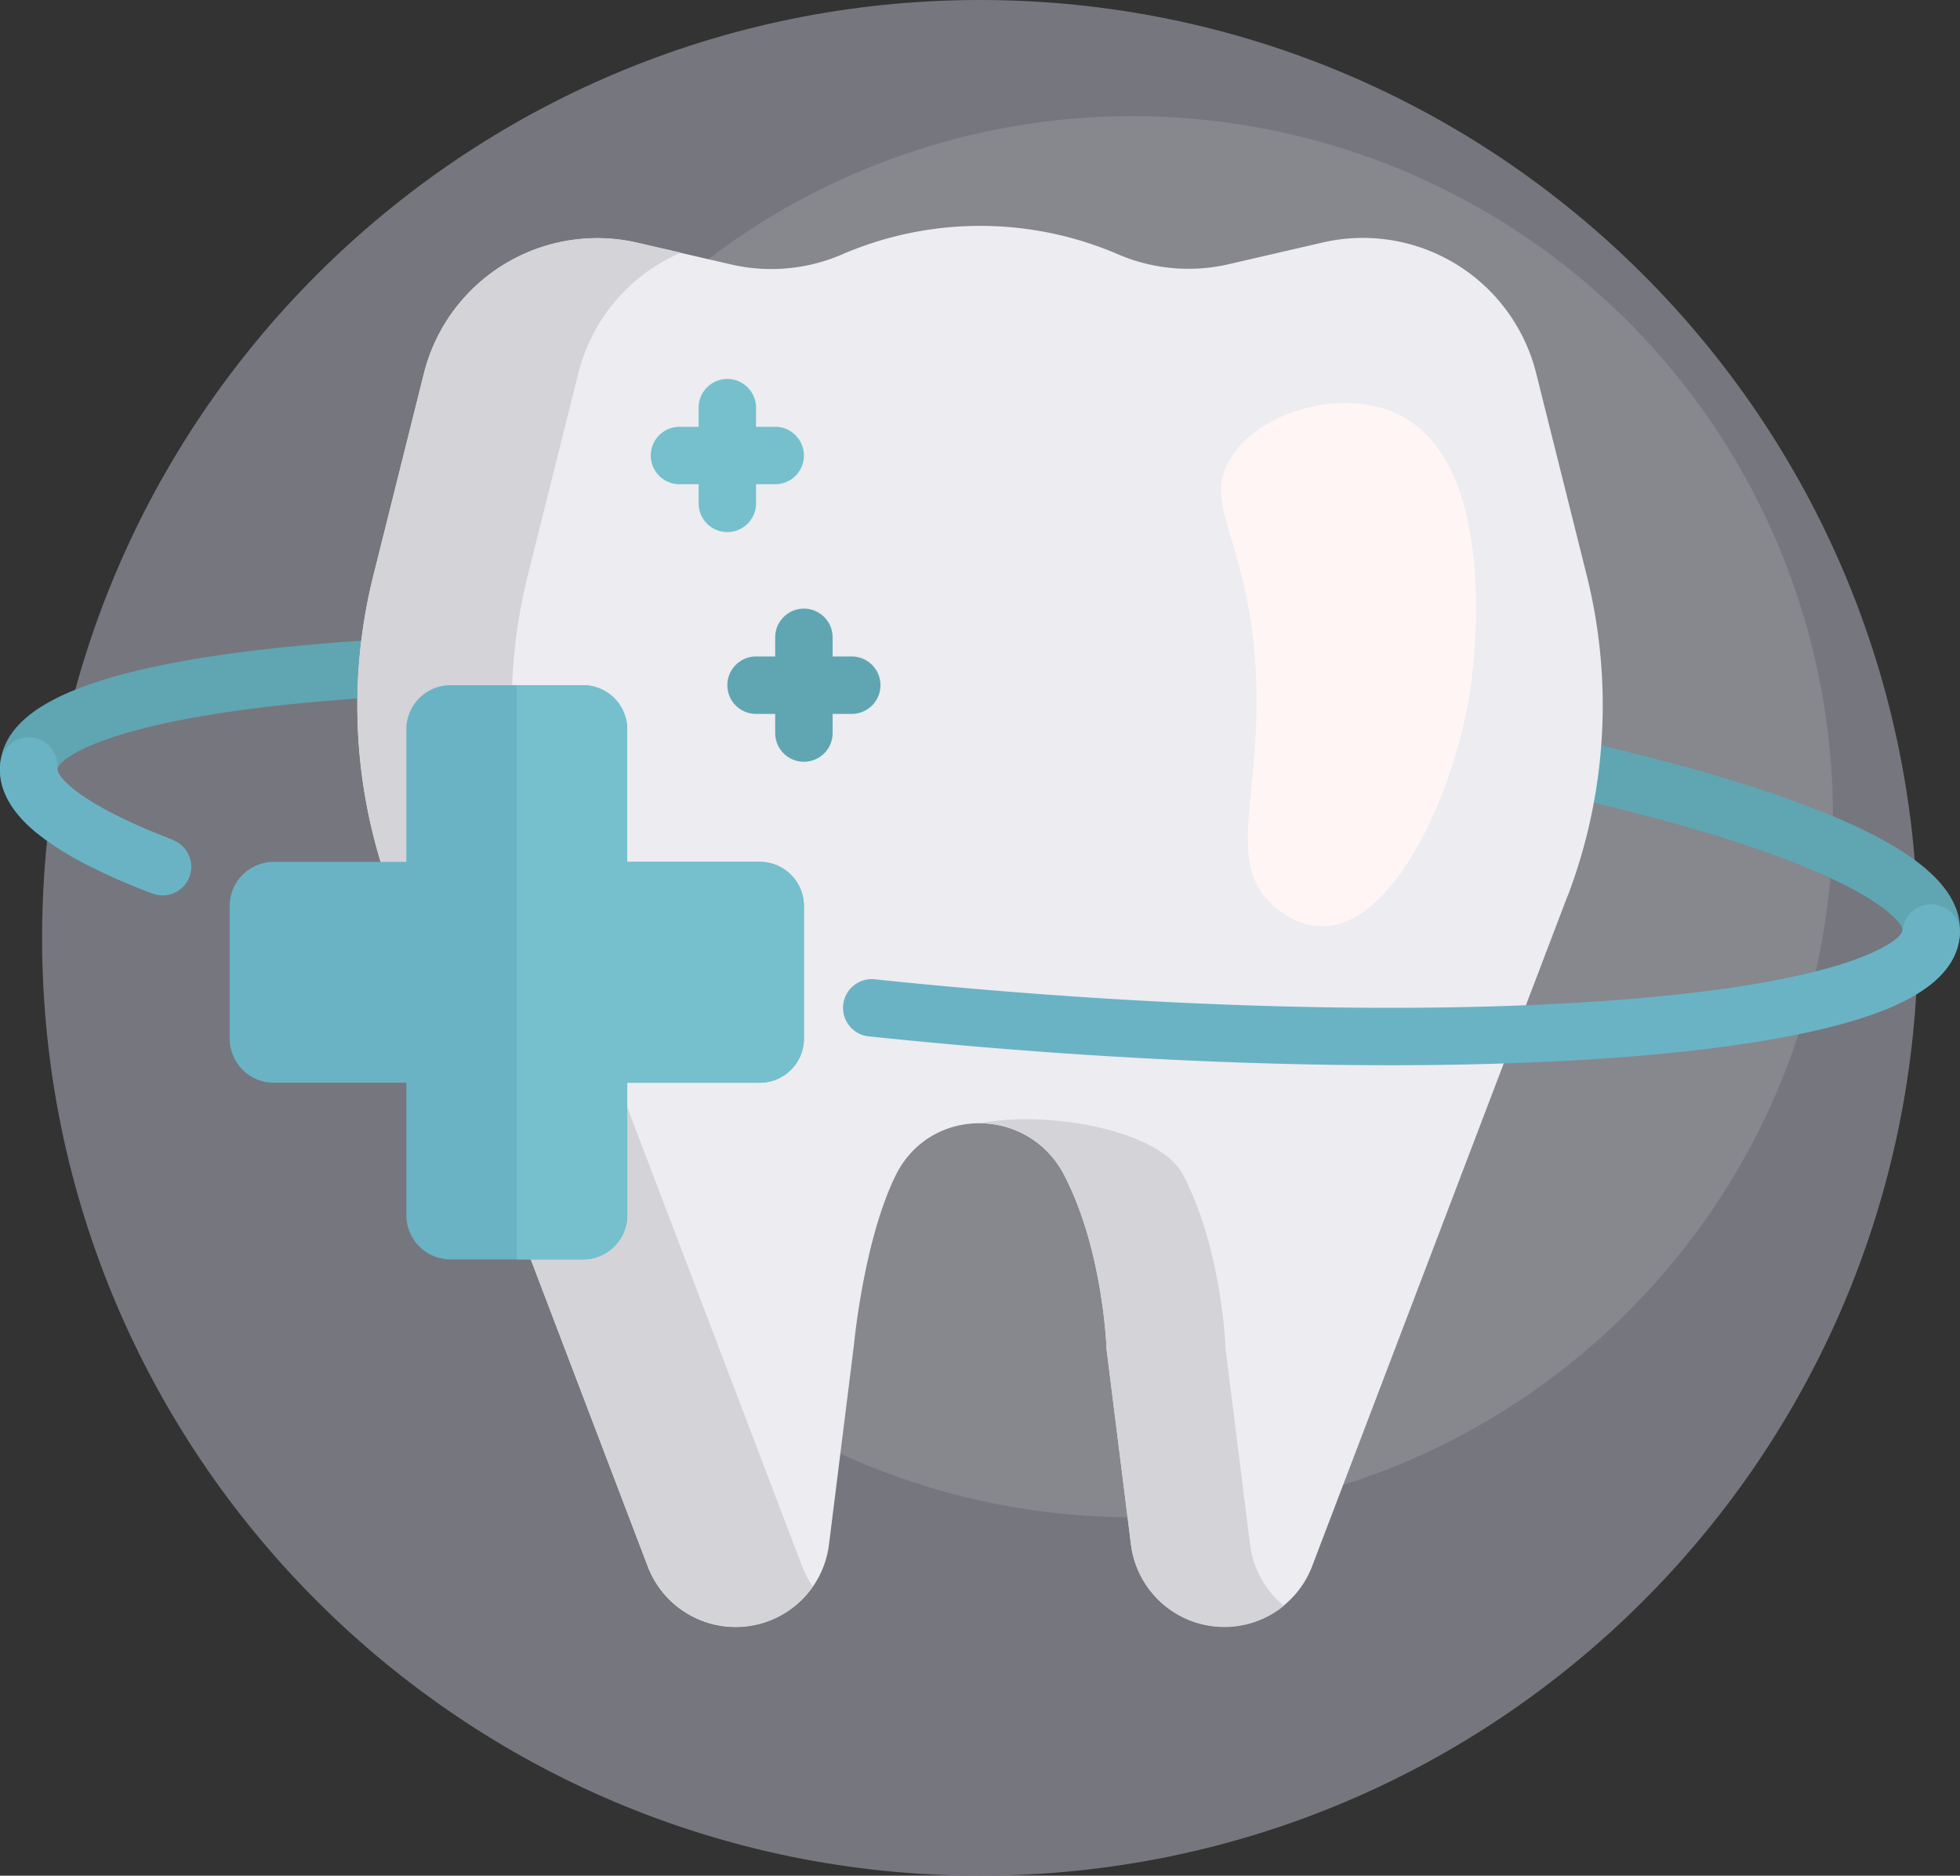 <svg viewBox="0 0 512 490" xmlns="http://www.w3.org/2000/svg"><rect x="0" y="0" width="512" height="490" fill="#333333" stroke="none"/><g transform="translate(0 -11)"><path d="m501 256c0 135.31-109.69 245-245 245s-245-109.69-245-245 109.69-245 245-245 245 109.69 245 245z" fill="#76767f"/><path d="m478.81 224.35c0 101.06-81.93 183-183 183s-183-81.94-183-183a183 183 0 0 1 366 0z" fill="#87878e"/><path d="m511.94 255.39c-.72 8.25-7.51 14.77-20.69 19.85a7.4 7.4 0 0 1 -9.27-3.63l-.09-.18a7.4 7.4 0 0 1 4-10.23c8.31-3.17 11-6 11.06-7.12.22-2.49-10.09-14.78-64.53-29.32-45.81-12.24-107.35-22.16-173.3-27.93-38.82-3.4-76.39-5.11-110.36-5.11-23.74 0-45.72.83-65.14 2.52-56.11 4.88-68.4 15.18-68.62 17.68-.07.76.85 2.45 3.74 4.84a7.48 7.48 0 0 1 -9.5 11.54c-6.7-5.63-9.72-11.47-9.18-17.69.82-9.33 9.4-16.45 26.22-21.78 13.5-4.26 32.36-7.47 56.08-9.53 48.07-4.17 111.33-3.25 178.11 2.59s129.24 15.92 175.86 28.38c23 6.14 41 12.58 53.57 19.12 15.64 8.17 22.85 16.67 22.04 26z" fill="#5fa6b2"/><path d="m409.46 245.12-66.68 175a24.57 24.57 0 0 1 -47.35-5.7l-6.37-50.95s-.79-25.72-11.06-45.47c-9.34-18-35-18.16-44 0-8.34 16.88-10.9 44.09-10.9 44.09l-6.55 52.41a24.57 24.57 0 0 1 -47.35 5.7l-66.68-175a140 140 0 0 1 -5-83.78l13.21-52.84a46.66 46.66 0 0 1 55.75-34.15l24.79 5.72a46.61 46.61 0 0 0 28.73-2.7 91 91 0 0 1 72.09 0 46.6 46.6 0 0 0 28.66 2.62l24.78-5.72a46.65 46.65 0 0 1 55.75 34.15l13.22 52.84a140 140 0 0 1 -5 83.78z" fill="#ececf1"/><path d="m209.53 420.16a24.94 24.94 0 0 0 2.81 5.32 24.58 24.58 0 0 1 -43.12-5.32l-66.68-175a139.89 139.89 0 0 1 -5-83.78l13.21-52.84a46.66 46.66 0 0 1 55.75-34.15l11.36 2.61a46.6 46.6 0 0 0 -26.79 31.53l-13.21 52.84a140 140 0 0 0 5 83.78zm117-5.7-6.37-50.95s-.79-25.75-11.08-45.55c-6.15-11.85-35.62-16.93-52.84-13.54a24.78 24.78 0 0 1 21.76 13.58c10.29 19.8 11.08 45.55 11.08 45.55l6.37 50.95a24.58 24.58 0 0 0 39.94 16 24.63 24.63 0 0 1 -8.84-16z" fill="#d3d3d8"/><path d="m332.59 247.56c-14.23-12.77-.3-33.32-5.58-72.18-3.53-26-12-33.28-5.93-44 7.25-12.87 29-19 43.55-12.44 27.74 12.6 20.23 67 19.44 72.31-4.02 26.75-19.85 61.75-38.65 61.75-6.61 0-11.53-4.28-12.83-5.44z" fill="#fff5f5"/><path d="m230 190a7.5 7.5 0 0 1 -7.5 7.5h-5v5a7.5 7.5 0 0 1 -15 0v-5h-5a7.5 7.5 0 0 1 0-15h5v-5a7.5 7.5 0 0 1 15 0v5h5a7.5 7.5 0 0 1 7.5 7.5z" fill="#5fa6b2"/><path d="m210 247.69v34.62a11.54 11.54 0 0 1 -11.54 11.54h-34.61v34.61a11.54 11.54 0 0 1 -11.54 11.54h-34.62a11.54 11.54 0 0 1 -11.53-11.54v-34.61h-34.62a11.54 11.54 0 0 1 -11.54-11.54v-34.62a11.54 11.54 0 0 1 11.54-11.54h34.61v-34.61a11.54 11.54 0 0 1 11.54-11.54h34.62a11.54 11.54 0 0 1 11.53 11.54v34.61h34.62a11.54 11.54 0 0 1 11.54 11.54zm301.94 7.7c-.82 9.33-9.4 16.45-26.22 21.78-13.5 4.26-32.36 7.47-56.08 9.53-19.83 1.72-42.25 2.58-66.43 2.58-34.44 0-72.45-1.74-111.68-5.17q-12.53-1.11-24.83-2.39a7.5 7.5 0 0 1 1.57-14.91q12.16 1.28 24.57 2.36c65.94 5.77 128.27 6.69 175.5 2.59 56.15-4.88 68.44-15.18 68.65-17.68a7.5 7.5 0 0 1 14.95 1.31zm-466.78-25c-24.75-9.47-30.32-16.63-30.16-18.47a7.5 7.5 0 1 0 -14.94-1.31c-.81 9.33 6.4 17.83 22 26a168.25 168.25 0 0 0 17.75 7.82 7.49 7.49 0 0 0 10.15-7 7.51 7.51 0 0 0 -4.84-7z" fill="#6ab3c5"/><path d="m210 247.69v34.62a11.54 11.54 0 0 1 -11.54 11.54h-34.61v34.61a11.54 11.54 0 0 1 -11.54 11.54h-17.31v-150h17.31a11.54 11.54 0 0 1 11.54 11.54v34.61h34.61a11.54 11.54 0 0 1 11.54 11.54zm0-117.69a7.5 7.5 0 0 1 -7.5 7.5h-5v5a7.5 7.5 0 0 1 -15 0v-5h-5a7.5 7.5 0 0 1 0-15h5v-5a7.5 7.5 0 0 1 15 0v5h5a7.5 7.5 0 0 1 7.5 7.5z" fill="#75c0cc"/></g></svg>